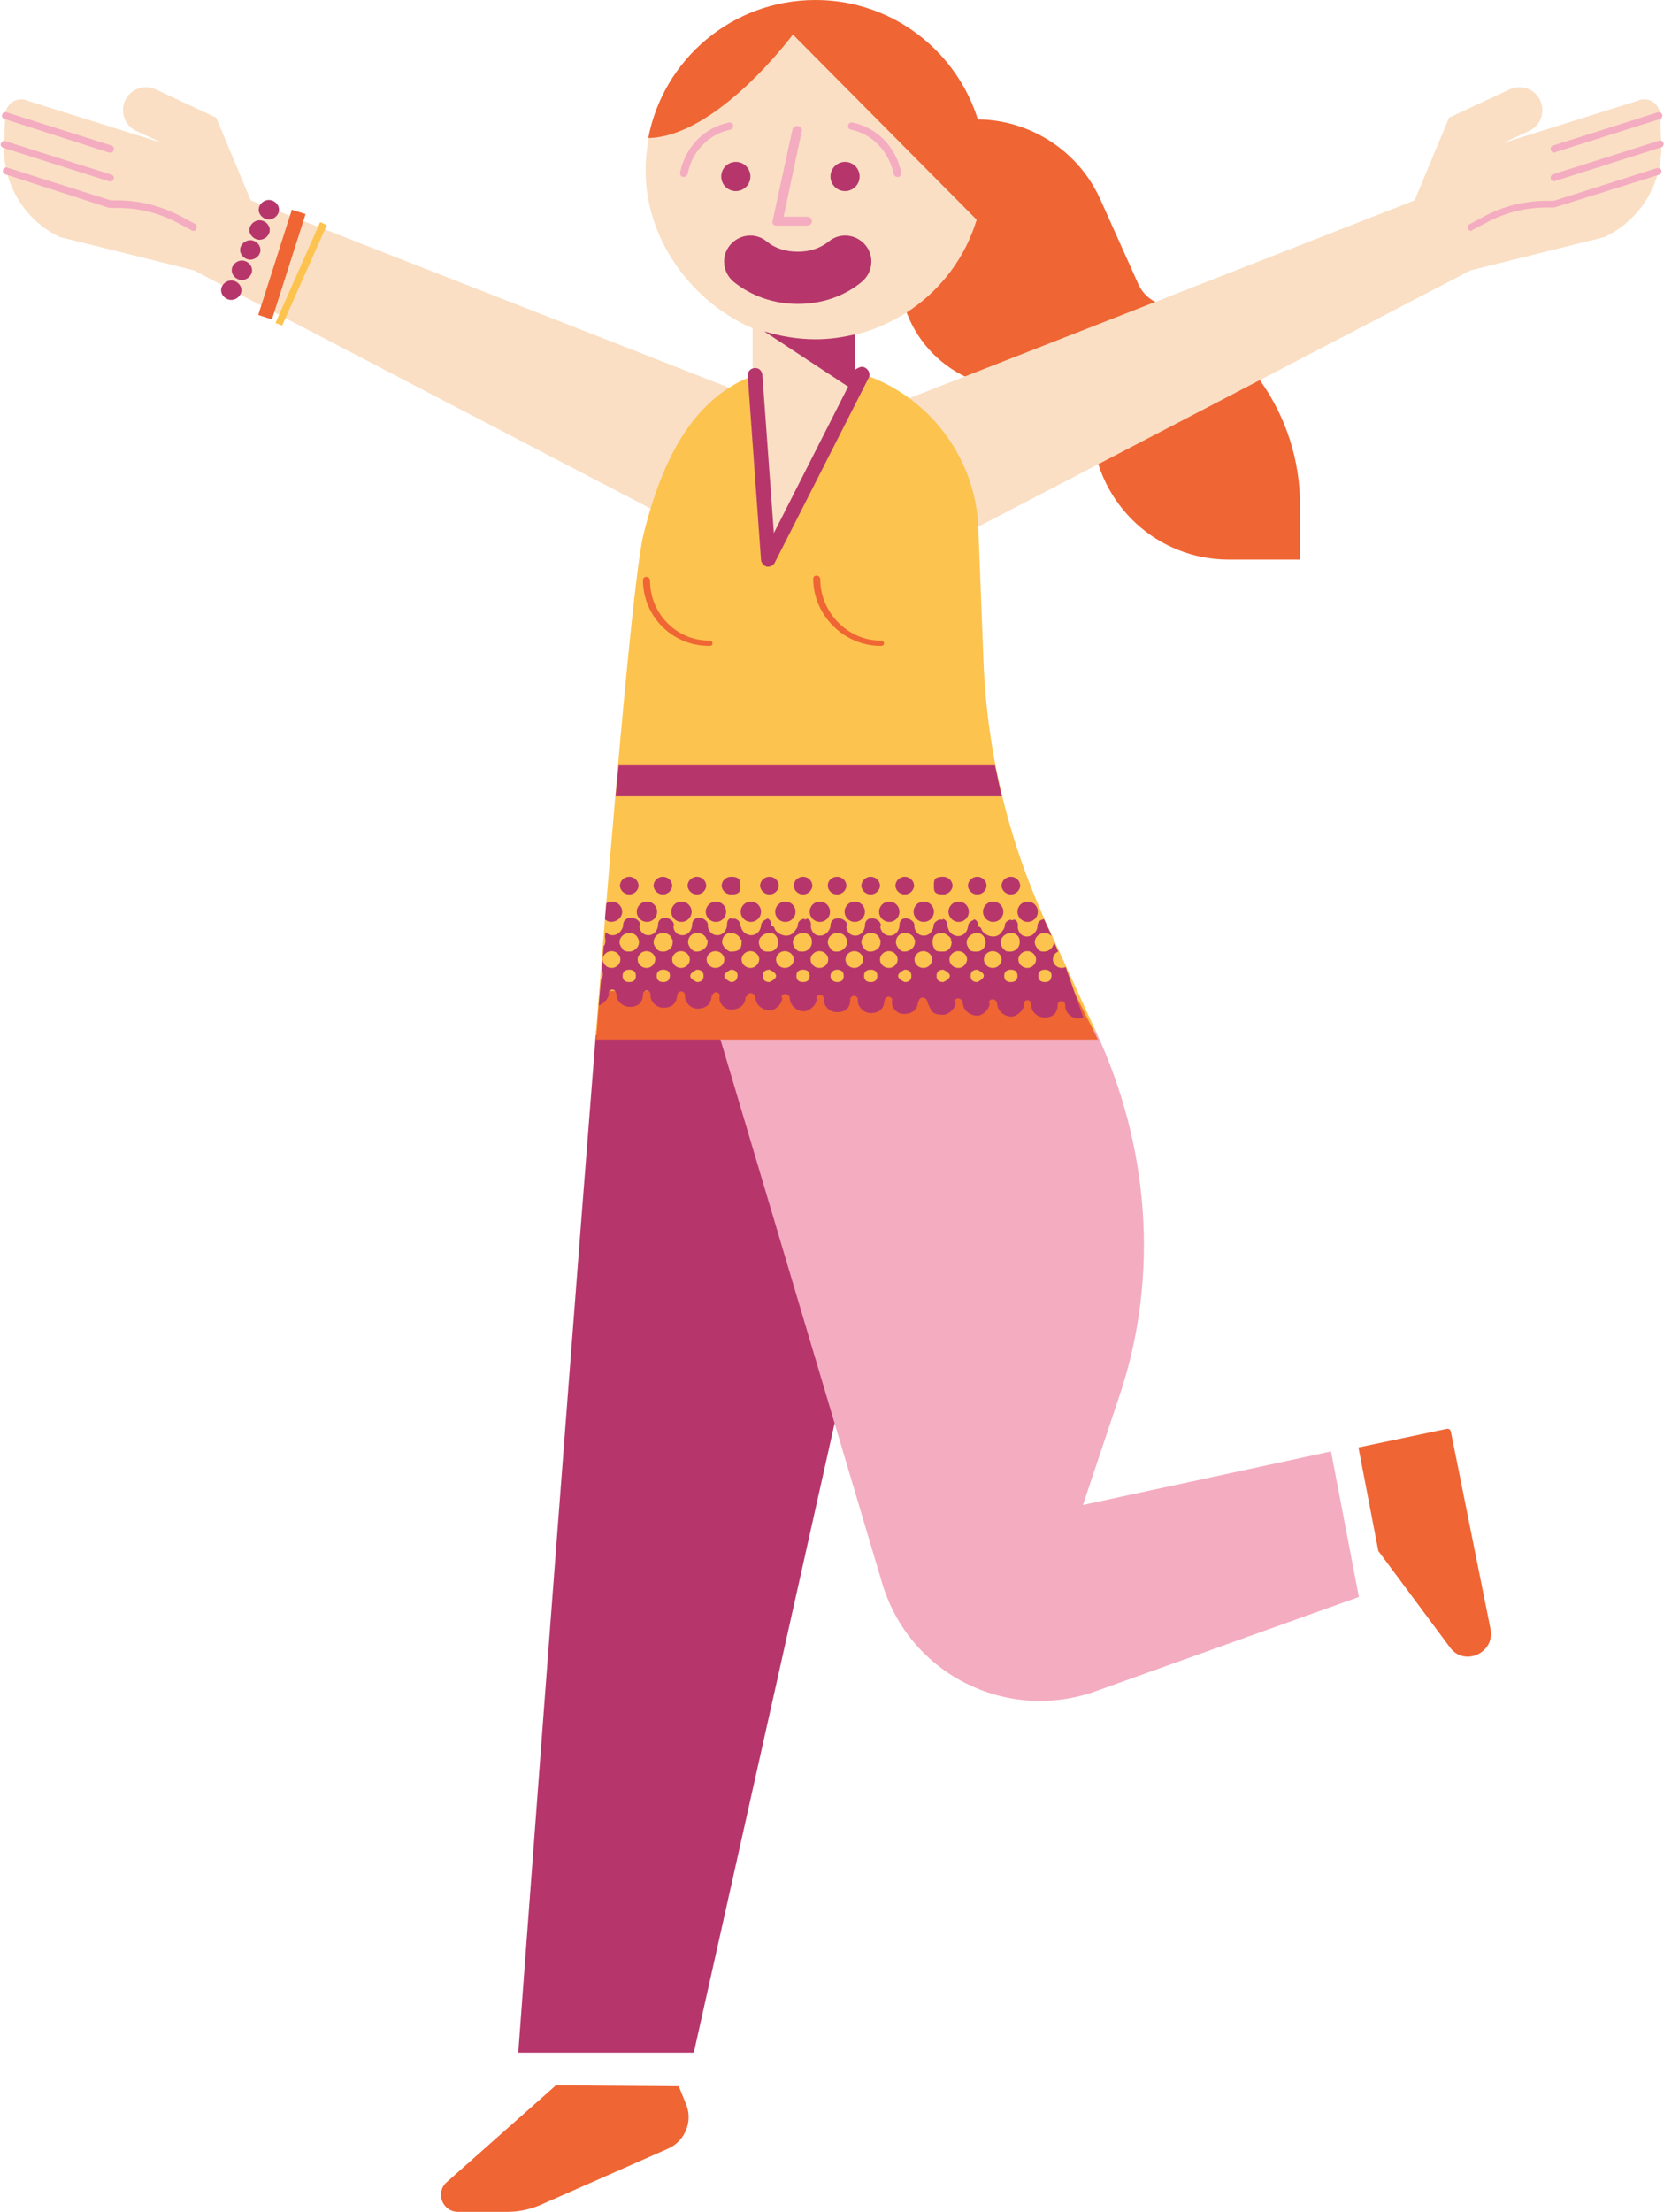 <?xml version="1.0" encoding="UTF-8"?><svg xmlns="http://www.w3.org/2000/svg" xmlns:xlink="http://www.w3.org/1999/xlink" height="500.0" preserveAspectRatio="xMidYMid meet" version="1.0" viewBox="-0.4 0.0 376.3 500.0" width="376.3" zoomAndPan="magnify"><g id="change1_1"><path d="M203,30.1l10.8-2.4c14.2-3.1,28.6,4.1,34.6,17.3l8.7,19.4c0.9,1.9,2.5,3.4,4.5,4.2l0,0 c19.2,6.9,32,25.2,32,45.6v12.3h-16.1c-16.2,0-29.6-12.4-30.9-28.6v0c-0.5-6.3-6.1-11.1-12.4-10.5l-2.6,0.2 C216.2,89,203,76.9,203,61.5V30.1z M125.3,471.4l-24.7,21.9c-2.6,2.3-1,6.7,2.6,6.7h11c2.6,0,5.2-0.5,7.7-1.6l28.8-12.7 c3.8-1.7,5.6-6.1,4.1-9.9l-1.7-4.2 M327.5,372.4l-16.2-21.8l-4.5-23.4l20-4.2c0.4-0.1,0.8,0.2,0.9,0.6l9,44.8 C337.6,373.7,330.7,376.8,327.5,372.4z" fill="#EF6534"/></g><g id="change2_1"><path d="M362.4,53.6l-30.2,7.5l-120.1,62.5l-24.4-9l-24.4,9L43.4,61.1l-30.2-7.5 c-8-3.7-13-12-12.7-20.8l0.3-6.9c0.1-2.5,2.8-4.2,5.1-3.1l30.3,9.5l-5.8-2.7c-2.6-1.2-3.7-4.3-2.5-6.9c1.2-2.6,4.3-3.7,6.9-2.5 l13.7,6.4l7.8,18.7l131.6,51.5l131.6-51.5l7.8-18.7l13.7-6.4c2.6-1.2,5.7-0.1,6.9,2.5c1.2,2.6,0.1,5.7-2.5,6.9l-5.8,2.7l30.3-9.5 c2.3-1.1,5,0.5,5.1,3.1l0.3,6.9C375.5,41.6,370.5,49.8,362.4,53.6z" fill="#FADFC4"/></g><g id="change3_2"><path d="M116.8,464h39.7l51.7-231h-73.8C126.1,338,116.8,464,116.8,464z" fill="#B6366C"/></g><g id="change4_1"><path d="M237,210.4c-9.1-19.4-14.2-39.8-15-61.2c0,0-1.1-28.3-1.1-28.4c-0.1-20.9-17-38.1-37.9-38.1 c-20.9,0-31.9,13.8-37.9,38.2c-2.1,8.7-6.3,56.1-10.8,113.1h73.8h39.7L237,210.4z M63.4,73.6L61.9,73L72,50.2l1.5,0.7L63.4,73.6z" fill="#FDC34F"/></g><g id="change2_2"><path d="M192.8,75.7v12.5v0.7L172,126.5l-2.9-41.7c0.4-0.2,0.7-0.3,0.7-0.4V74.2 c-13-5.5-24.2-19.4-24.2-35.6c0-21.1,17.3-38.2,38.4-38.2c21.1,0,38.1,17.1,38.1,38.2C222.1,56.5,209.8,71.6,192.8,75.7z" fill="#FADFC4"/></g><g id="change5_1"><path d="M244.5,340.2l8.2-24.5c9.2-27.2,6.8-56.8-5.4-82.8h-85.4l37.2,125 c6.1,20.5,28.1,31.6,48.3,24.4l59.5-21.3l-6.3-32.9L244.5,340.2z M24.5,34.5c-0.1,0-0.2,0-0.2,0L0.6,26.9c-0.4-0.1-0.7-0.6-0.5-1 c0.1-0.4,0.6-0.7,1-0.5l23.7,7.5c0.4,0.1,0.7,0.6,0.5,1C25.2,34.3,24.9,34.5,24.5,34.5z M24.5,41c-0.1,0-0.2,0-0.2,0l-24-7.6 c-0.4-0.1-0.7-0.6-0.5-1s0.6-0.7,1-0.5l24,7.6c0.4,0.1,0.7,0.6,0.5,1C25.2,40.8,24.9,41,24.5,41z M43.4,52.2c-0.1,0-0.3,0-0.4-0.1 l-3-1.6c-4.2-2.3-9-3.5-13.8-3.5l-1.9,0L0.8,39.4c-0.4-0.1-0.7-0.6-0.5-1c0.1-0.4,0.6-0.7,1-0.5l23.3,7.4h1.5 c5.1,0,10.1,1.3,14.6,3.7l3,1.6c0.4,0.2,0.5,0.7,0.3,1.1C43.9,52,43.7,52.2,43.4,52.2z M351.1,34.5c-0.3,0-0.7-0.2-0.8-0.6 c-0.1-0.4,0.1-0.9,0.5-1l23.7-7.5c0.4-0.1,0.9,0.1,1,0.5c0.1,0.4-0.1,0.9-0.5,1l-23.7,7.5C351.3,34.5,351.2,34.5,351.1,34.5z M351.1,41c-0.3,0-0.7-0.2-0.8-0.6c-0.1-0.4,0.1-0.9,0.5-1l24-7.6c0.4-0.1,0.9,0.1,1,0.5c0.1,0.4-0.1,0.9-0.5,1l-24,7.6 C351.3,41,351.2,41,351.1,41z M332.3,52.2c-0.3,0-0.6-0.2-0.7-0.4c-0.2-0.4-0.1-0.9,0.3-1.1l3-1.6c4.5-2.5,9.5-3.7,14.6-3.7h1.5 l23.3-7.4c0.4-0.1,0.9,0.1,1,0.5c0.1,0.4-0.1,0.9-0.5,1l-23.7,7.4h-1.7c-4.8,0-9.6,1.2-13.8,3.5l-3,1.6 C332.5,52.1,332.4,52.2,332.3,52.2z M182.1,51h-6.7c-0.3,0-0.6,0-0.9-0.2c-0.2-0.3-0.3-0.5-0.2-0.8l4.5-20.7 c0.1-0.6,0.7-0.9,1.3-0.8c0.6,0.1,1,0.7,0.8,1.2L176.8,49h5.3c0.6,0,1.1,0.4,1.1,1S182.7,51,182.1,51z M154.2,40c-0.1,0-0.1,0-0.2,0 c-0.4-0.1-0.7-0.5-0.6-1c1.2-5.8,5.4-10.1,11-11.3c0.4-0.1,0.9,0.2,1,0.6c0.1,0.4-0.2,0.9-0.6,1c-4.9,1-8.7,4.9-9.7,10 C155,39.7,154.6,40,154.2,40z M202.5,40c-0.4,0-0.7-0.3-0.8-0.7c-1.1-5.1-4.8-9-9.7-10c-0.4-0.1-0.7-0.5-0.6-1 c0.1-0.4,0.5-0.7,1-0.6c5.6,1.2,9.8,5.5,11,11.3c0.1,0.4-0.2,0.9-0.6,1C202.6,40,202.5,40,202.5,40z" fill="#F4ACC0"/></g><g id="change1_2"><path d="M135.3,224h107.1l5.5,11h-39.7h-73.8C134.7,231,135,227,135.3,224z M222.5,38.6 c0,4-0.6,7.8-1.7,11.4L178.9,7.8c0,0-17.1,23.1-32.7,23.4C149.6,13.4,165.2,0,184,0C205.3,0,222.5,17.3,222.5,38.6z M68.7,48.4 l-3.1-1L58,71.2l3.1,1L68.7,48.4z M159.9,146C159.9,146,159.9,146,159.9,146c-8.2,0-14.9-6.6-14.9-14.9c0-0.5,0.4-0.7,0.8-0.7 s0.8,0.4,0.8,0.9c0,7.4,6,13.5,13.3,13.5c0.5,0,0.8,0.2,0.8,0.6C160.8,145.9,160.4,146,159.9,146z M198.7,146 C198.7,146,198.7,146,198.7,146c-8.2,0-15.2-6.9-15.2-15.2c0-0.5,0.4-0.7,0.8-0.7s0.8,0.4,0.8,0.9c0,7.4,6.2,13.8,13.6,13.8 c0.5,0,0.8,0.2,0.8,0.6C199.5,145.9,199.2,146,198.7,146z" fill="#EF6534"/></g><g fill="#B6366C" id="change3_1"><path d="M220.6,202.2c1.1,0,2.1-0.9,2.1-2s-1-2-2.1-2s-2.1,0.9-2.1,2S219.5,202.2,220.6,202.2z" fill="inherit"/><path d="M206.3,200.2c0-1.1-1-2-2.1-2s-2.1,0.9-2.1,2s1,2,2.1,2S206.3,201.3,206.3,200.2z" fill="inherit"/><circle cx="208.5" cy="206.1" fill="inherit" r="2.3"/><path d="M212.9,202.2c1.1,0,2.1-0.9,2.1-2s-1-2-2.1-2c-2.2,0-2.1,0.9-2.1,2S210.7,202.2,212.9,202.2 z" fill="inherit"/><circle cx="216.4" cy="206.1" fill="inherit" r="2.3"/><circle cx="200.7" cy="206.1" fill="inherit" r="2.3"/><path d="M172,84.7c-0.1-0.9-0.8-1.6-1.8-1.5c-0.9,0.1-1.6,0.8-1.5,1.8l3,41.6 c0.1,0.7,0.6,1.3,1.3,1.5c0.1,0,0.2,0,0.3,0c0.6,0,1.2-0.3,1.5-0.9l21.3-41.9c0.4-0.8-0.1-1.8-0.9-2.2c-0.7-0.4-1.3-0.1-2.3,0.5v-8 c-3,0.7-5.7,1.1-8.9,1.1c-4.1,0-7.9-0.7-11.6-1.8l19,12.5l-16.8,33.1L172,84.7z" fill="inherit"/><circle cx="190.7" cy="39.9" fill="inherit" r="3.3"/><path d="M165.5,63.7c4,3.2,9,5,14.5,5c5.5,0,10.5-1.7,14.5-5c2.5-2.1,2.9-5.8,0.8-8.3 c-2.1-2.5-5.8-2.9-8.3-0.8c-1.9,1.5-4.2,2.3-7,2.3c-2.8,0-5.2-0.8-7-2.3c-2.5-2.1-6.2-1.7-8.3,0.8C162.6,57.9,163,61.6,165.5,63.7z" fill="inherit"/><circle cx="224.2" cy="206.1" fill="inherit" r="2.3"/><circle cx="232" cy="206.1" fill="inherit" r="2.3"/><path d="M228.2,202.2c1.1,0,2.1-0.9,2.1-2s-1-2-2.1-2s-2.1,0.9-2.1,2S227.1,202.2,228.2,202.2z" fill="inherit"/><path d="M173.6,202.2c1.1,0,2.1-0.9,2.1-2s-1-2-2.1-2c-1.1,0-2.1,0.9-2.1,2S172.5,202.2,173.6,202.2 z" fill="inherit"/><circle cx="166" cy="39.9" fill="inherit" r="3.3"/><path d="M198.6,200.2c0-1.1-1-2-2.1-2s-2.1,0.9-2.1,2s1,2,2.1,2S198.6,201.3,198.6,200.2z" fill="inherit"/><circle cx="169.4" cy="206.1" fill="inherit" r="2.3"/><circle cx="192.9" cy="206.1" fill="inherit" r="2.3"/><path d="M188.9,202.2c1.1,0,2.1-0.9,2.1-2s-1-2-2.1-2c-1.2,0-2.1,0.9-2.1,2S187.7,202.2,188.9,202.2 z" fill="inherit"/><circle cx="185" cy="206.1" fill="inherit" r="2.3"/><circle cx="177.2" cy="206.1" fill="inherit" r="2.3"/><path d="M181.2,202.2c1.1,0,2.1-0.9,2.1-2s-1-2-2.1-2s-2.1,0.9-2.1,2S180.1,202.2,181.2,202.2z" fill="inherit"/><path d="M144.1 209.4L144.1 209.4 144.1 209.4z" fill="inherit"/><path d="M151.7 209.4L151.7 209.4 151.7 209.4z" fill="inherit"/><path d="M58.3,49.8c-1.2,0-2.3,1-2.3,2.2c0,1.2,1.1,2.2,2.3,2.2c1.2,0,2.3-1,2.3-2.2 C60.6,50.8,59.5,49.8,58.3,49.8z" fill="inherit"/><path d="M159.4 209.4L159.4 209.4 159.4 209.4 159.4 209.4 159.4 209.4z" fill="inherit"/><path d="M56.2,54.3c-1.2,0-2.3,1-2.3,2.2s1.1,2.2,2.3,2.2c1.2,0,2.3-1,2.3-2.2S57.4,54.3,56.2,54.3z" fill="inherit"/><path d="M60.4,45.2c-1.2,0-2.3,1-2.3,2.2c0,1.2,1.1,2.2,2.3,2.2c1.2,0,2.3-1,2.3-2.2 C62.7,46.2,61.6,45.2,60.4,45.2z" fill="inherit"/><path d="M240.6,218.6c-0.3,0.1-0.5,0.2-0.9,0.2c-1.1,0-2-0.9-2-1.9c0-0.8,0.5-1.5,1.2-1.8l-1-2.3 c0,0.1,0,0.2,0,0.2c0,1.2-1.1,2.1-2.2,2.1c0,0-0.6,0-0.8-0.1c0,0,0,0,0,0c-0.2-0.1-0.5-0.2-0.6-0.5c0,0,0,0,0,0 c0,0-0.1-0.1-0.1-0.1c-0.3-0.4-0.6-0.9-0.6-1.4c0-1.2,1.1-2.1,2.2-2.1c0.7,0,1.2,0.3,1.6,0.7l-0.4-1c-0.4-0.9-0.9-1.9-1.3-2.8 c-0.1,0-0.2,0-0.2,0c-0.8,0.2-1.3,0.8-1.3,1.6c0,0,0,0,0,0.1c0,0.2-0.1,0.7-0.5,1.2c-0.4,0.6-1.1,1-1.9,1c-1.1,0-1.8-0.8-2-1.8 c-0.1-0.3,0-0.5,0-0.5c0,0,0,0,0,0c0-0.8-0.2-1.4-1-1.6c0,0,0,0,0,0v0.2h-0.4c0,0-0.2-0.1-0.3-0.1c-0.8,0.2-1.3,0.7-1.3,1.5 c0,0,0,0,0,0.1c0,0.2-0.3,0.7-0.7,1.2c-0.4,0.6-1.1,1-1.9,1c-1.1,0-2.5-0.8-2.7-1.8c-0.1-0.3-0.7-0.5-0.7-0.5c0,0,0,0,0,0 c0-0.8-0.2-1.4-1-1.6c0,0,0,0,0,0v0.2h0.6c0,0-0.3-0.1-0.4-0.1c-0.8,0.2-1.5,0.8-1.5,1.5c0,0,0,0,0,0c0,0.2-0.1,0.7-0.4,1.2 c-0.4,0.6-1.1,1-1.8,1c-1.1,0-2.1-0.8-2.3-1.8c-0.1-0.3-0.2-0.5-0.2-0.5c0,0,0,0,0,0c0-0.8-0.2-1.4-1-1.6c0,0,0,0,0,0v0.2h0.1 c-1.1,0-0.5-0.1-0.6-0.1c-0.8,0.2-1.6,0.8-1.6,1.5c0,0,0,0,0,0c0,0.2-0.1,0.7-0.4,1.2c-0.4,0.6-1,1-1.8,1c-1.1,0-1.9-0.8-2.1-1.8 c-0.1-0.3,0-0.5,0-0.5c0-0.8-0.8-1.4-1.6-1.6c-0.1,0-0.6,0-0.6,0v0c0,0,0,0-0.1,0c-0.8,0.2-1.1,0.8-1.1,1.6c0,0,0,0,0,0.1 c0,0.2-0.1,0.7-0.4,1.2c-0.4,0.6-1,1-1.8,1c-1.1,0-1.9-0.8-2.1-1.8c-0.1-0.3,0.1-0.5,0.1-0.5c0-0.8-0.8-1.4-1.6-1.6 c-0.1,0-0.6,0-0.6,0v0c0,0-0.1,0-0.2,0c-0.8,0.2-1.2,0.8-1.2,1.6c0,0,0,0,0,0.1c0,0.2-0.1,0.7-0.4,1.2c-0.4,0.6-1,1-1.8,1 c-1.1,0-1.8-0.8-2-1.8c-0.1-0.3,0.2-0.5,0.2-0.5c0-0.8-0.8-1.4-1.6-1.6c-0.1,0-0.6,0-0.6,0v0c-0.1,0-0.2,0-0.3,0 c-0.8,0.2-1.3,0.8-1.3,1.6c0,0,0,0,0,0.1c0,0.2-0.1,0.7-0.5,1.2c-0.4,0.6-1.1,1-1.9,1c-1.1,0-1.8-0.8-2-1.8c-0.1-0.3,0-0.5,0-0.5 c0,0,0,0,0,0c0-0.8-0.2-1.4-1-1.6c0,0,0,0,0,0v0.2h-0.4c0,0-0.2-0.1-0.3-0.1c-0.8,0.2-1.3,0.7-1.3,1.5c0,0,0,0,0,0.1 c0,0.2-0.3,0.7-0.7,1.2c-0.4,0.6-1.1,1-1.9,1c-1.1,0-2.5-0.8-2.7-1.8c-0.1-0.3-0.7-0.5-0.7-0.5c0,0,0,0,0,0c0-0.8-0.2-1.4-1-1.6 c0,0,0,0,0,0v0.2h0.6c0,0-0.3-0.1-0.4-0.1c-0.8,0.2-1.5,0.8-1.5,1.5c0,0,0,0,0,0c0,0.2-0.1,0.7-0.4,1.2c-0.4,0.6-1.1,1-1.8,1 c-1.1,0-2.1-0.8-2.3-1.8c-0.1-0.3-0.2-0.5-0.2-0.5c0,0,0,0,0,0c0-0.8-0.7-1.4-1.5-1.5c-0.1,0,0.6,0.1-0.5,0.1h0h0v-0.2c0,0,0,0,0,0 c-0.8,0.2-1,0.8-1,1.6c0,0,0,0,0,0.1c0,0.2-0.1,0.7-0.4,1.2c-0.4,0.6-1,1-1.8,1c-1.1,0-1.9-0.8-2.1-1.8c-0.1-0.3,0-0.5,0-0.5 c0-0.8-0.8-1.4-1.6-1.6c-0.1,0-0.6,0-0.6,0l0,0c0,0,0,0-0.2,0c-0.8,0.2-1.2,0.8-1.2,1.6c0,0,0,0,0,0.1c0,0.2-0.1,0.7-0.4,1.2 c-0.4,0.6-1,1-1.8,1c-1.1,0-1.9-0.8-2-1.8c-0.1-0.3,0.1-0.5,0.1-0.5c0-0.8-0.8-1.4-1.6-1.6c-0.1,0-0.6,0-0.6,0v0c0,0-0.1,0-0.2,0 c-0.8,0.2-1.2,0.8-1.2,1.6c0,0,0,0,0,0.1c0,0.2-0.1,0.7-0.4,1.2c-0.4,0.6-1,1-1.8,1c-1.1,0-1.8-0.8-2-1.8c-0.1-0.3,0.2-0.5,0.2-0.5 c0-0.8-0.8-1.4-1.6-1.6c-0.1,0-0.6,0-0.6,0v0c0,0-0.2,0-0.4,0c-0.8,0.2-1.3,0.8-1.3,1.6c0,0,0,0,0,0.1c0,0.2-0.1,0.7-0.5,1.2 c-0.4,0.6-1.1,1-1.9,1c-0.6,0-1.2-0.3-1.6-0.7c0,0.4-0.1,0.7-0.1,1.1c0,0.1,0.1,0.2,0.1,0.3c0,0-0.1,0-0.1,0c0,0,0,0,0,0 c0.1,0.2,0.1,0.4,0.1,0.6c0,0.4-0.1,0.9-0.4,1.2c-0.1,1.8-0.3,3.6-0.4,5.5c0.2,0.2,0.2,0.5,0.2,0.9c0,0.4-0.1,0.8-0.4,1.1 c-0.2,1.9-0.3,3.9-0.5,5.9c1-0.4,2.3-1.5,2.3-2.8c0,0-0.1,0-0.1,0c0-0.1,0-0.4,0.3-0.6c0.3-0.3,0.6-0.2,0.6-0.2c0,0,0.1,0,0.1,0 c0.1,0,0.4,0.1,0.5,0.3c0.2,0.2,0.2,0.5,0.3,0.6c0,0,0,0,0,0c0,0.4,0.1,0.8,0.2,1.2c0.5,1.1,1.7,1.8,2.8,1.8v0c2.2,0,3-1.3,3-2.9 c0,0,0,0,0,0c0-0.1,0-0.4,0.3-0.6c0.3-0.3,0.6-0.2,0.6-0.2c0,0,0.1,0,0.1,0c0.1,0,0.3,0.1,0.5,0.3c0.2,0.2,0.2,0.5,0.2,0.6 c0,0,0,0,0,0c0,0.4,0,0.8,0.2,1.2c0.5,1.1,1.6,1.8,2.7,1.8v0c2.2,0,3.1-1.3,3.1-2.9c0,0,0.1,0,0.1,0c0-0.1,0-0.4,0.3-0.6 c0.3-0.3,0.6-0.2,0.6-0.2c0,0,0.1,0,0.1,0c0.1,0,0.3,0.1,0.5,0.3c0.2,0.2,0.2,0.5,0.2,0.6c0,0,0,0,0,0c0,0.4,0,0.8,0.2,1.2 c0.5,1.1,1.5,1.8,2.6,1.8v0c2.2,0,3.2-1.3,3.2-2.9c0,0,0.2,0,0.2,0c0-0.1,0-0.4,0.3-0.6c0.3-0.3,0.6-0.2,0.6-0.2c0,0,0,0,0.1,0 c0.1,0,0.3,0.1,0.5,0.3c0.2,0.2,0.2,0.5,0.2,0.6c0,0-0.1,0-0.1,0c0,0.4,0,0.8,0.1,1.2c0.5,1.1,1.4,1.8,2.5,1.8v0 c2.2,0,3.3-1.3,3.3-2.9c0,0,0.3,0,0.3,0c0-0.1,0-0.4,0.3-0.6c0.3-0.3,0.6-0.2,0.6-0.2c0,0,0.1,0,0.1,0c0.1,0,0.4,0.1,0.6,0.3 c0.2,0.2,0.3,0.5,0.3,0.6c0,0,0,0,0,0c0,0.4,0.2,0.8,0.3,1.2c0.5,1.1,1.9,1.8,3,1.8v0c1.1,0,2.8-1.3,2.8-2.9c0,0-0.2,0-0.2,0 c0-0.1,0-0.4,0.3-0.6c0.3-0.3,0.6-0.2,0.6-0.2c0,0,0.1,0,0.1,0c0.1,0,0.4,0.1,0.6,0.3c0.2,0.2,0.3,0.5,0.3,0.6c0,0,0,0,0,0 c0,0.4,0.1,0.8,0.3,1.2c0.5,1.1,1.8,1.8,2.9,1.8v0c1.1,0,2.9-1.3,2.9-2.9c0,0-0.1,0-0.1,0c0-0.1,0-0.4,0.3-0.6 c0.3-0.3,0.6-0.2,0.6-0.2c0,0,0.1,0,0.1,0c0.1,0,0.4,0.1,0.5,0.3c0.2,0.2,0.2,0.5,0.2,0.6c0,0,0,0,0,0c0,0.4,0.1,0.8,0.2,1.2 c0.5,1.1,1.5,1.8,2.8,1.8v0c2.2,0,3-1.3,3-2.9c0,0,0,0,0,0c0-0.1,0-0.4,0.3-0.6c0.3-0.3,0.6-0.2,0.6-0.2c0,0,0.1,0,0.1,0 c0.1,0,0.3,0.1,0.5,0.3c0.2,0.2,0.2,0.5,0.2,0.6c0,0,0,0,0,0c0,0.4,0,0.8,0.2,1.2c0.5,1.1,1.6,1.8,2.7,1.8v0c2.2,0,3.1-1.3,3.1-2.9 c0,0,0.1,0,0.1,0c0-0.1,0-0.4,0.3-0.6c0.3-0.3,0.6-0.2,0.6-0.2c0,0,0.1,0,0.1,0c0.1,0,0.3,0.1,0.5,0.3c0.2,0.2,0.2,0.5,0.2,0.6 c0,0-0.1,0-0.1,0c0,0.4,0,0.8,0.1,1.2c0.5,1.1,1.5,1.8,2.6,1.8v0c2.2,0,3.2-1.3,3.2-2.9c0,0,0.2,0,0.2,0c0-0.1,0-0.4,0.3-0.6 c0.3-0.3,0.6-0.2,0.6-0.2c0,0,0.1,0,0.1,0c0.1,0,0.4,0.1,0.6,0.3c0.2,0.2,0.3,0.5,0.3,0.6c0,0,0.1,0,0.1,0c0,0.4,0.2,0.8,0.4,1.2 c0.5,1.1,0.9,1.8,3.1,1.8v0c1.1,0,2.8-1.3,2.8-2.9c0,0-0.3,0-0.3,0c0-0.1,0-0.4,0.3-0.6c0.3-0.3,0.6-0.2,0.6-0.2c0,0,0.1,0,0.1,0 c0.1,0,0.4,0.1,0.6,0.3c0.2,0.2,0.3,0.5,0.3,0.6c0,0,0,0,0,0c0,0.4,0.2,0.8,0.3,1.2c0.5,1.1,1.9,1.8,3,1.8v0c1.1,0,2.8-1.3,2.8-2.9 c0,0-0.2,0-0.2,0c0-0.1,0-0.4,0.3-0.6c0.3-0.3,0.6-0.2,0.6-0.2c0,0,0.1,0,0.1,0c0.1,0,0.4,0.1,0.6,0.3c0.2,0.2,0.3,0.5,0.3,0.6 c0,0,0,0,0,0c0,0.4,0.1,0.8,0.3,1.2c0.5,1.1,1.8,1.8,2.9,1.8v0c1.1,0,2.9-1.3,2.9-2.9c0,0-0.1,0-0.1,0c0-0.1,0-0.4,0.3-0.6 c0.3-0.3,0.6-0.2,0.6-0.2c0,0,0.1,0,0.1,0c0.1,0,0.4,0.1,0.5,0.3c0.2,0.2,0.2,0.5,0.2,0.6c0,0,0,0,0,0c0,0.4,0.1,0.8,0.2,1.2 c0.5,1.1,1.7,1.8,2.8,1.8v0c2.2,0,3-1.3,3-2.9c0,0,0,0,0,0c0-0.1,0-0.4,0.3-0.6c0.3-0.3,0.6-0.2,0.6-0.2c0,0,0.1,0,0.1,0 c0.1,0,0.3,0.1,0.5,0.3c0.2,0.2,0.2,0.5,0.2,0.6c0,0,0,0,0,0c0,0.4,0,0.8,0.2,1.2c0.5,1.1,1.6,1.8,2.7,1.8v0c0.4,0,0.8-0.1,1.2-0.2 L240.6,218.6z M137.9,218.8c-1.1,0-2-0.9-2-1.9c0-1,0.9-1.9,2-1.9c1.1,0,2,0.9,2,1.9C139.9,217.9,139,218.8,137.9,218.8z M141.9,222c-1.1,0-1.5-0.6-1.5-1.4c0-0.8,0.4-1.4,1.5-1.4s1.5,0.6,1.5,1.4C143.4,221.4,143,222,141.9,222z M141.9,215.1 c0,0-0.6,0-0.8-0.1c0,0,0,0-0.1,0c-0.2-0.1-0.5-0.2-0.6-0.5c0,0,0,0,0,0c0,0,0-0.1-0.1-0.1c-0.3-0.4-0.6-0.9-0.6-1.4 c0-1.2,1.1-2.1,2.2-2.1s1.8,0.6,2.1,1.5c0,0,0,0,0,0c0,0,0,0,0,0c0.1,0.2,0.1,0.4,0.1,0.6C144.1,214.2,143,215.1,141.9,215.1z M145.8,218.8c-1.1,0-2-0.9-2-1.9c0-1,0.9-1.9,2-1.9c1.1,0,2,0.9,2,1.9C147.7,217.9,146.9,218.8,145.8,218.8z M149.6,222 c-1.1,0-1.5-0.6-1.5-1.4c0-0.8,0.4-1.4,1.5-1.4s1.5,0.6,1.5,1.4C151,221.4,150.7,222,149.6,222z M149.6,215.1c0,0-0.5,0-0.8-0.1 c0,0,0.1,0,0,0c-0.2-0.1-0.5-0.2-0.7-0.5c0,0,0,0,0,0c0,0-0.1-0.1-0.1-0.1c-0.3-0.4-0.6-0.9-0.6-1.4c0-1.2,1-2.1,2.1-2.1 s1.9,0.6,2.1,1.5c0,0,0.1,0,0.1,0c0,0,0,0,0,0c0.1,0.2,0,0.4,0,0.6C151.8,214.2,150.7,215.1,149.6,215.1z M153.6,218.8 c-1.1,0-2-0.9-2-1.9c0-1,0.9-1.9,2-1.9c1.1,0,2,0.9,2,1.9C155.6,217.9,154.7,218.8,153.6,218.8z M157.2,222c0,0-1.5-0.6-1.5-1.4 c0-0.8,1.5-1.4,1.5-1.4c1.1,0,1.5,0.6,1.5,1.4C158.7,221.4,158.3,222,157.2,222z M157.2,215.1c0,0-0.4,0-0.7-0.1c0,0,0.1,0,0.1,0 c-0.2-0.1-0.5-0.2-0.7-0.5c0,0,0,0,0,0c0,0-0.1-0.1-0.1-0.1c-0.3-0.4-0.6-0.9-0.6-1.4c0-1.2,0.9-2.1,2-2.1s2,0.6,2.2,1.5 c0,0,0.2,0,0.2,0c0,0,0,0,0,0c0.1,0.2,0,0.4,0,0.6C159.6,214.2,158.3,215.1,157.2,215.1z M161.4,218.8c-1.1,0-2-0.9-2-1.9 c0-1,0.9-1.9,2-1.9c1.1,0,2,0.9,2,1.9C163.4,217.9,162.5,218.8,161.4,218.8z M164.9,222c0,0-1.5-0.6-1.5-1.4c0-0.8,1.5-1.4,1.5-1.4 c1.1,0,1.5,0.6,1.5,1.4C166.3,221.4,165.9,222,164.9,222z M167.3,213c0,1.2-0.3,2.1-2.4,2.1c0,0-0.3,0-0.6-0.1c0,0,0.2,0,0.2,0 c-0.2-0.1-0.5-0.2-0.7-0.5c0,0,0,0-0.1,0c0,0-0.1-0.1-0.1-0.1c-0.3-0.4-0.7-0.9-0.7-1.4c0-1.2,0.8-2.1,1.9-2.1s2,0.6,2.3,1.5 c0,0,0.2,0,0.3,0c0,0-0.1,0-0.1,0C167.4,212.6,167.3,212.8,167.3,213z M169.3,218.8c-1.1,0-2-0.9-2-1.9c0-1,0.9-1.9,2-1.9 c1.1,0,2,0.9,2,1.9C171.2,217.9,170.4,218.8,169.3,218.8z M171.7,214.4c-0.3-0.4-0.5-0.9-0.5-1.4c0-1.2,1.3-2.1,2.4-2.1 c1.1,0,1.6,0.6,1.9,1.5c0,0-0.1,0-0.1,0c0,0,0,0,0,0c0.1,0.2,0.2,0.4,0.2,0.6c0,1.2-0.9,2.1-2,2.1c-1.1,0-0.8,0-1-0.1 c0,0-0.2,0-0.2,0c-0.2-0.1-0.4-0.2-0.6-0.5C171.7,214.5,171.7,214.5,171.7,214.4C171.7,214.5,171.7,214.4,171.7,214.4z M173.6,222 c-1.1,0-1.5-0.6-1.5-1.4c0-0.8,0.4-1.4,1.5-1.4c0,0,1.5,0.6,1.5,1.4C175.1,221.4,173.6,222,173.6,222z M177.1,218.8 c-1.1,0-2-0.9-2-1.9c0-1,0.9-1.9,2-1.9c1.1,0,2,0.9,2,1.9C179.1,217.9,178.2,218.8,177.1,218.8z M179.5,214.5 C179.5,214.5,179.5,214.4,179.5,214.5c-0.4-0.5-0.6-0.9-0.6-1.5c0-1.2,1.2-2.1,2.3-2.1s1.7,0.6,2,1.5c0,0-0.1,0-0.1,0c0,0,0,0,0,0 c0.1,0.2,0.1,0.4,0.1,0.6c0,1.2-1,2.1-2.1,2.1c0,0-0.7,0-0.9-0.1c0,0-0.1,0-0.1,0C180,214.9,179.7,214.7,179.5,214.5 C179.5,214.5,179.5,214.5,179.5,214.5z M181.2,222c-1.1,0-1.5-0.6-1.5-1.4c0-0.8,0.4-1.4,1.5-1.4s1.5,0.6,1.5,1.4 C182.7,221.4,182.3,222,181.2,222z M184.9,218.8c-1.1,0-2-0.9-2-1.9c0-1,0.9-1.9,2-1.9c1.1,0,2,0.9,2,1.9 C186.9,217.9,186,218.8,184.9,218.8z M188.9,222c-0.8,0-1.5-0.6-1.5-1.4c0-0.8,0.7-1.4,1.5-1.4c1.1,0,1.5,0.6,1.5,1.4 C190.4,221.4,190,222,188.9,222z M188.9,215.1c-0.3,0-0.6,0-0.8-0.1c0,0,0,0,0,0c-0.2-0.1-0.5-0.2-0.6-0.5c0,0,0,0,0,0 c0,0,0-0.1-0.1-0.1c-0.3-0.4-0.6-0.9-0.6-1.4c0-1.2,1-2.1,2.2-2.1c1.1,0,1.8,0.6,2.1,1.5c0,0,0,0,0,0c0,0,0,0,0,0 c0.1,0.2,0.1,0.4,0.1,0.6C191.1,214.2,190,215.1,188.9,215.1z M192.8,218.8c-1.1,0-2-0.9-2-1.9c0-1,0.9-1.9,2-1.9 c1.1,0,2,0.9,2,1.9C194.7,217.9,193.9,218.8,192.8,218.8z M196.5,222c-1.1,0-1.5-0.6-1.5-1.4c0-0.8,0.4-1.4,1.5-1.4 s1.5,0.6,1.5,1.4C198,221.4,197.6,222,196.5,222z M196.5,215.1c0,0-0.5,0-0.7-0.1c0,0,0.1,0,0,0c-0.2-0.1-0.5-0.2-0.7-0.5 c0,0,0,0,0,0c0,0-0.1-0.1-0.1-0.1c-0.3-0.4-0.6-0.9-0.6-1.4c0-1.2,1-2.1,2.1-2.1s1.9,0.6,2.1,1.5c0,0,0.1,0,0.1,0c0,0,0,0,0,0 c0.1,0.2,0,0.4,0,0.6C198.8,214.2,197.6,215.1,196.5,215.1z M200.6,218.8c-1.1,0-2-0.9-2-1.9c0-1,0.9-1.9,2-1.9c1.1,0,2,0.9,2,1.9 C202.6,217.9,201.7,218.8,200.6,218.8z M204.2,222c0,0-1.5-0.6-1.5-1.4c0-0.8,1.5-1.4,1.5-1.4c1.1,0,1.5,0.6,1.5,1.4 C205.7,221.4,205.3,222,204.2,222z M204.2,215.1c0,0-0.4,0-0.7-0.1c0,0,0.2,0,0.1,0c-0.2-0.1-0.5-0.2-0.7-0.5c0,0,0,0,0,0 c0,0-0.1-0.1-0.1-0.1c-0.3-0.4-0.6-0.9-0.6-1.4c0-1.2,0.9-2.1,2-2.1s2,0.6,2.2,1.5c0,0,0.2,0,0.2,0c0,0,0,0-0.1,0 c0.1,0.2,0,0.4,0,0.6C206.5,214.2,205.3,215.1,204.2,215.1z M208.4,218.8c-1.1,0-2-0.9-2-1.9c0-1,0.9-1.9,2-1.9c1.1,0,2,0.9,2,1.9 C210.4,217.9,209.5,218.8,208.4,218.8z M210.9,214.4c-0.3-0.4-0.4-0.9-0.4-1.4c0-1.2,0.3-2.1,2.4-2.1c0,0,1.6,0.6,1.8,1.5 c0,0-0.2,0-0.2,0c0,0,0.1,0,0.1,0c0.1,0.2,0.2,0.4,0.2,0.6c0,1.2-0.8,2.1-1.9,2.1s-0.8,0-1.1-0.1c0,0-0.3,0-0.3,0 c-0.2-0.1-0.4-0.2-0.6-0.5C210.9,214.5,210.9,214.5,210.9,214.4C210.9,214.5,210.9,214.4,210.9,214.4z M212.9,222 c-1.1,0-1.5-0.6-1.5-1.4c0-0.8,0.4-1.4,1.5-1.4c0,0,1.5,0.6,1.5,1.4C214.4,221.4,212.9,222,212.9,222z M216.3,218.8 c-1.1,0-2-0.9-2-1.9c0-1,0.9-1.9,2-1.9c1.1,0,2,0.9,2,1.9C218.2,217.9,217.4,218.8,216.3,218.8z M218.7,214.4 c-0.3-0.4-0.5-0.9-0.5-1.4c0-1.2,1.3-2.1,2.3-2.1s1.6,0.6,1.9,1.5c0,0-0.1,0-0.1,0c0,0,0,0,0,0c0.1,0.2,0.2,0.4,0.2,0.6 c0,1.2-0.9,2.1-2,2.1s-0.7,0-1-0.1c0,0-0.2,0-0.2,0c-0.2-0.1-0.4-0.2-0.6-0.5C218.7,214.5,218.7,214.5,218.7,214.4 C218.7,214.5,218.7,214.4,218.7,214.4z M220.6,222c-1.1,0-1.5-0.6-1.5-1.4c0-0.8,0.4-1.4,1.5-1.4c0,0,1.5,0.6,1.5,1.4 C222,221.4,220.6,222,220.6,222z M224.1,218.8c-1.1,0-2-0.9-2-1.9c0-1,0.9-1.9,2-1.9c1.1,0,2,0.9,2,1.9 C226.1,217.9,225.2,218.8,224.1,218.8z M226.5,214.5C226.5,214.5,226.5,214.4,226.5,214.5c-0.4-0.5-0.6-0.9-0.6-1.5 c0-1.2,1.2-2.1,2.3-2.1s1.7,0.6,2,1.5c0,0-0.1,0-0.1,0c0,0,0,0,0,0c0.1,0.2,0.1,0.4,0.1,0.6c0,1.2-1,2.1-2.1,2.1c0,0-0.7,0-0.9-0.1 c0,0-0.1,0-0.1,0C227,214.9,226.7,214.7,226.5,214.5C226.5,214.5,226.5,214.5,226.5,214.5z M228.2,222c-1.1,0-1.5-0.6-1.5-1.4 c0-0.8,0.4-1.4,1.5-1.4s1.5,0.6,1.5,1.4C229.7,221.4,229.3,222,228.2,222z M231.9,218.8c-1.1,0-2-0.9-2-1.9c0-1,0.9-1.9,2-1.9 c1.1,0,2,0.9,2,1.9C233.9,217.9,233,218.8,231.9,218.8z M235.9,222c-1.1,0-1.5-0.6-1.5-1.4c0-0.8,0.4-1.4,1.5-1.4 c1.1,0,1.5,0.6,1.5,1.4C237.3,221.4,237,222,235.9,222z" fill="inherit"/><path d="M206.4 209.4L206.4 209.4 206.4 209.4 206.4 209.4 206.4 209.4z" fill="inherit"/><path d="M191.1 209.4L191.1 209.4 191.1 209.4z" fill="inherit"/><path d="M198.7 209.4L198.7 209.4 198.7 209.4z" fill="inherit"/><circle cx="153.7" cy="206.1" fill="inherit" r="2.3"/><path d="M224.6,173h-85.1c-0.2,2-0.4,4-0.7,7h87.4C225.6,178,225.1,175,224.6,173z" fill="inherit"/><path d="M141.9,198.2c-1.1,0-2.1,0.9-2.1,2s1,2,2.1,2s2.1-0.9,2.1-2S143,198.2,141.9,198.2z" fill="inherit"/><path d="M151.6,200.2c0-1.1-1-2-2.1-2s-2.1,0.9-2.1,2s1,2,2.1,2S151.6,201.3,151.6,200.2z" fill="inherit"/><path d="M164.9,198.2c-1.1,0-2.1,0.9-2.1,2s1,2,2.1,2c2.2,0,2.1-0.9,2.1-2S167,198.2,164.9,198.2z" fill="inherit"/><circle cx="145.9" cy="206.1" fill="inherit" r="2.3"/><path d="M54.3,58.9c-1.2,0-2.3,1-2.3,2.2c0,1.2,1.1,2.2,2.3,2.2c1.2,0,2.3-1,2.3-2.2 C56.6,59.9,55.5,58.9,54.3,58.9z" fill="inherit"/><path d="M51.9,63.4c-1.2,0-2.3,1-2.3,2.2s1.1,2.2,2.3,2.2c1.2,0,2.3-1,2.3-2.2S53.1,63.4,51.9,63.4 z" fill="inherit"/><path d="M159.3,200.2c0-1.1-1-2-2.1-2s-2.1,0.9-2.1,2s1,2,2.1,2S159.3,201.3,159.3,200.2z" fill="inherit"/><path d="M140.3,206.1c0-1.2-1-2.3-2.3-2.3c-0.5,0-0.9,0.1-1.3,0.4c-0.1,1.2-0.2,2.4-0.3,3.6 c0.4,0.4,0.9,0.6,1.5,0.6C139.3,208.3,140.3,207.3,140.3,206.1z" fill="inherit"/><circle cx="161.5" cy="206.1" fill="inherit" r="2.3"/></g></svg>